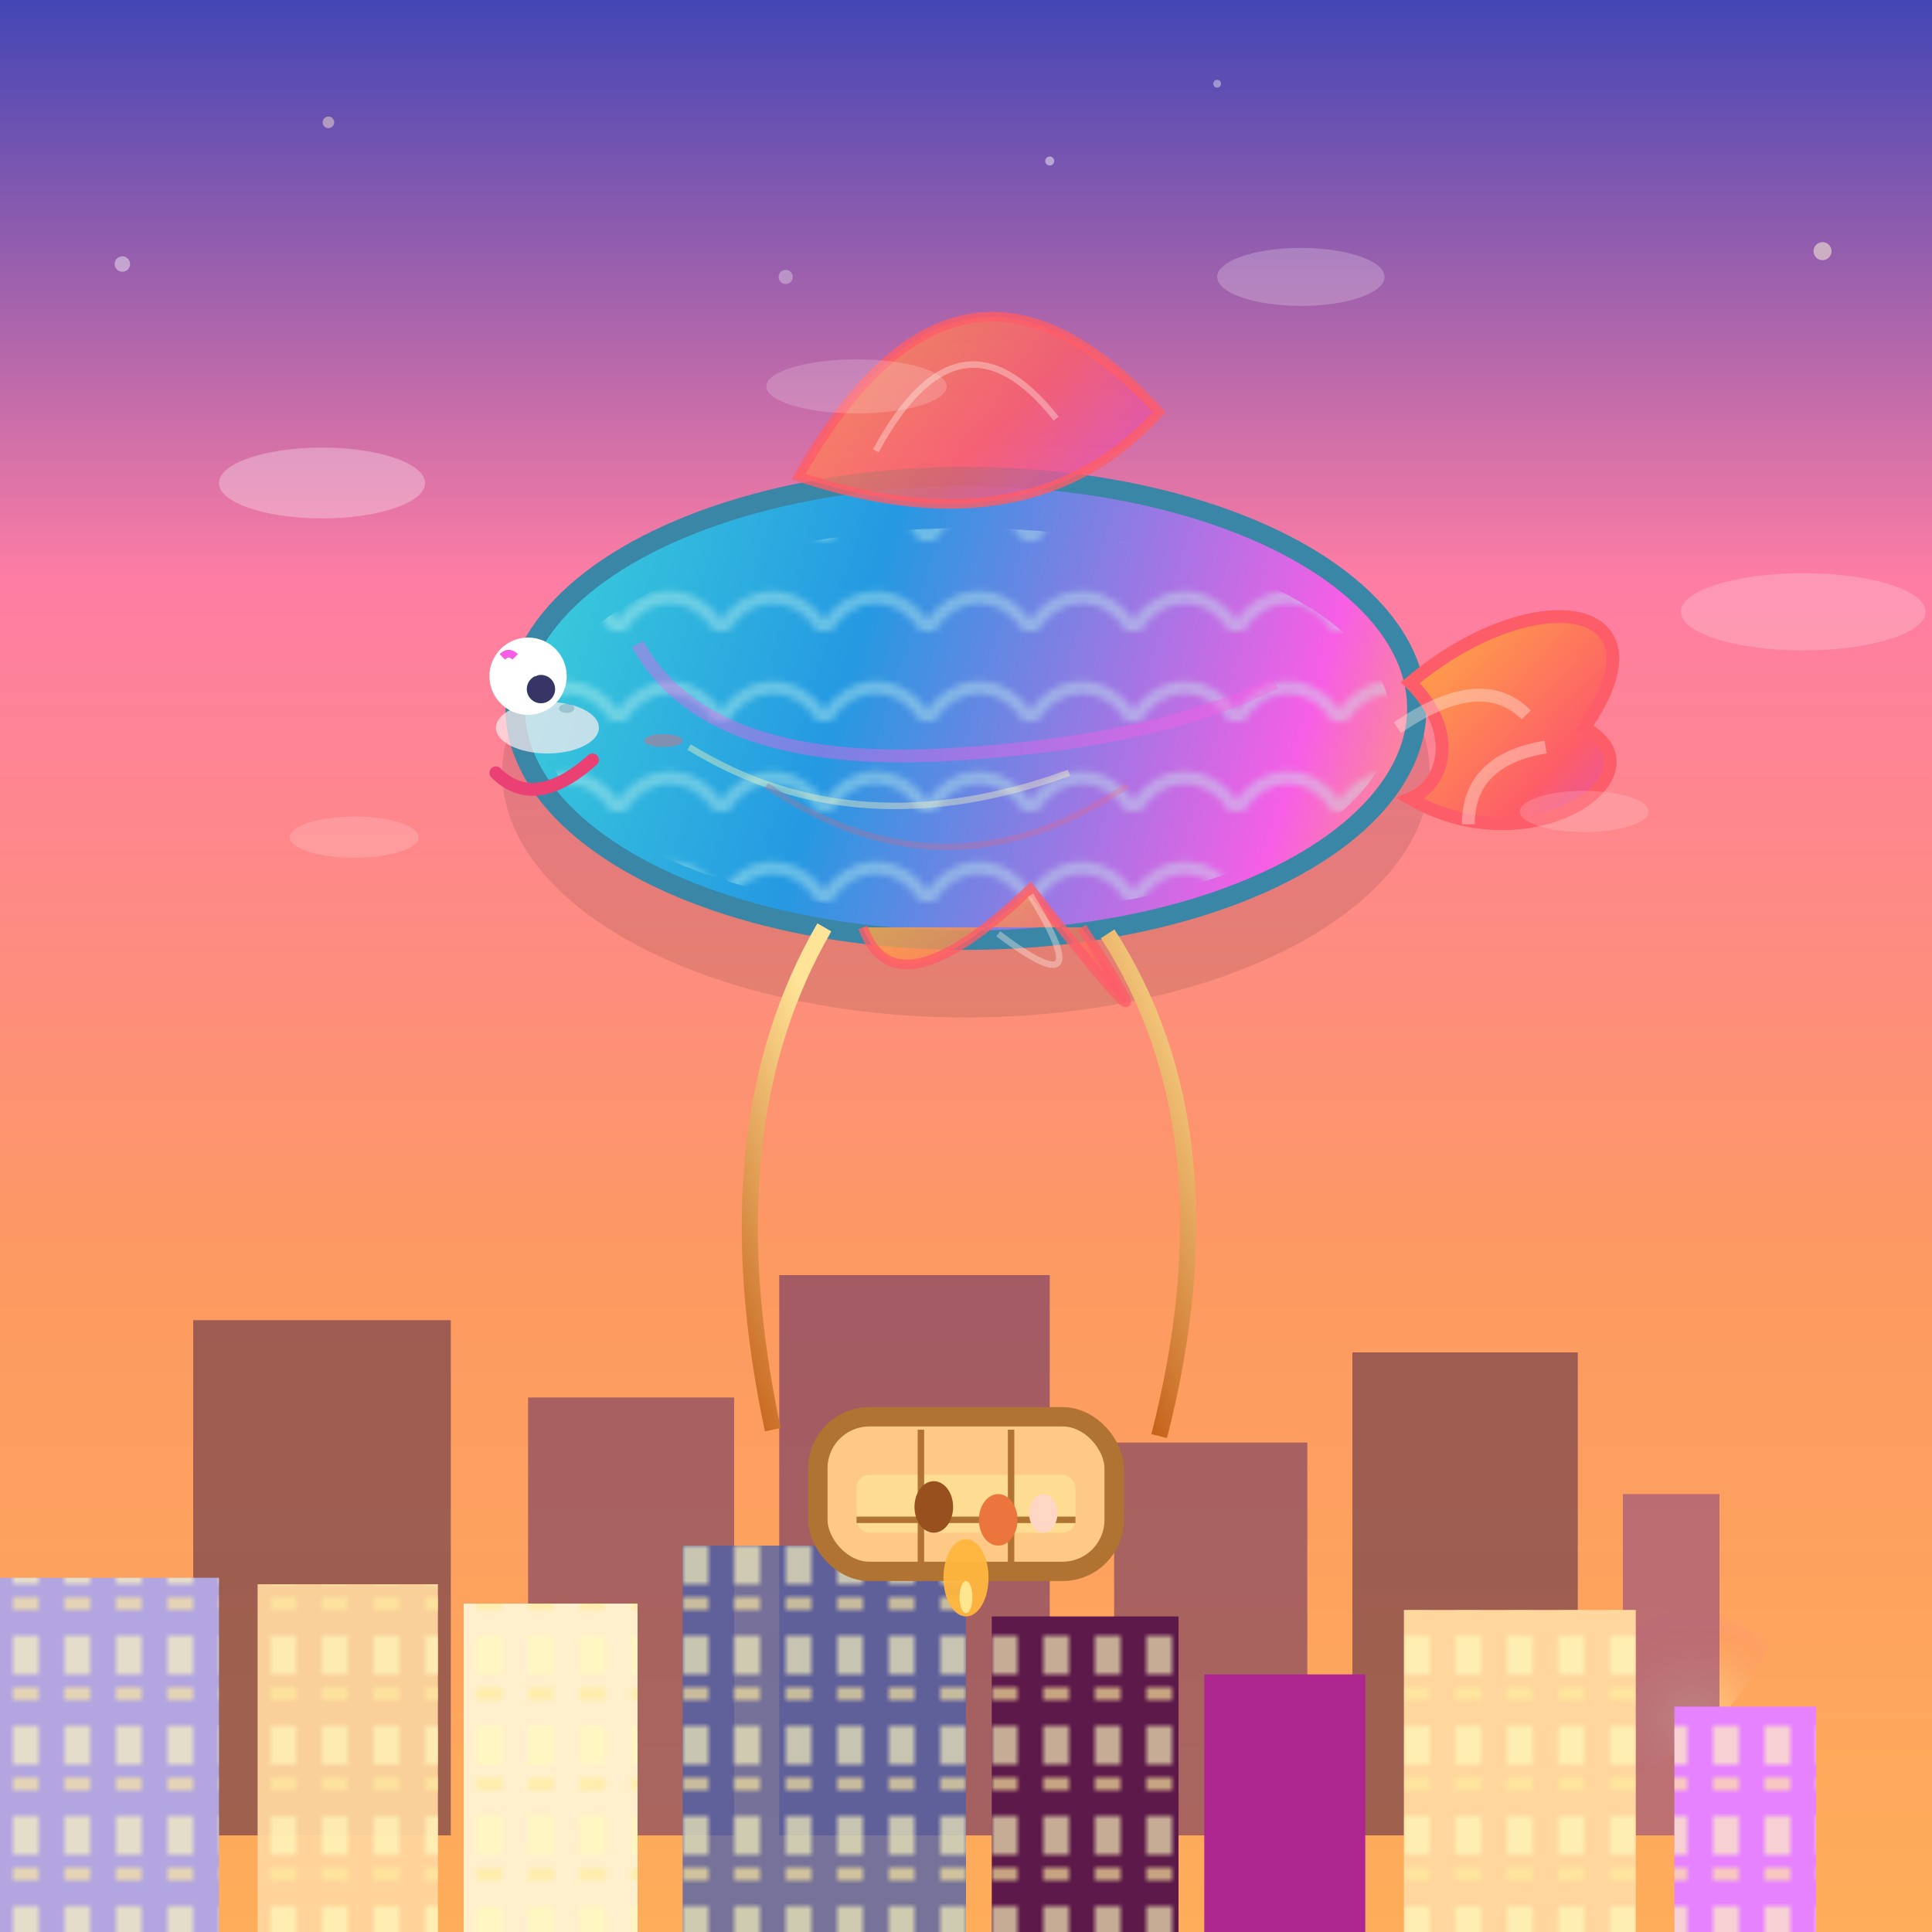 <svg viewBox="0 0 300 300" xmlns="http://www.w3.org/2000/svg">
  <defs>
    <!-- Sunset sky gradient -->
    <linearGradient id="sunsetSky" x1="0" y1="300" x2="0" y2="0" gradientUnits="userSpaceOnUse">
      <stop offset="0%" stop-color="#fead5a"/>
      <stop offset="35%" stop-color="#fd9962"/>
      <stop offset="70%" stop-color="#fe7da4"/>
      <stop offset="100%" stop-color="#4346b5"/>
    </linearGradient>
    <!-- Body of fish gradient -->
    <linearGradient id="fishBody" x1="65" y1="80" x2="235" y2="130" gradientUnits="userSpaceOnUse">
      <stop offset="0%" stop-color="#42e1d8"/>
      <stop offset="40%" stop-color="#2599e2"/>
      <stop offset="80%" stop-color="#f75ee5"/>
      <stop offset="100%" stop-color="#ffb73e"/>
    </linearGradient>
    <!-- Fish scale pattern -->
    <pattern id="scalePattern" patternUnits="userSpaceOnUse" width="16" height="14">
      <path d="M0,14 C4,7 12,7 16,14" fill="none" stroke="#c6f4ee" stroke-width="2"/>
    </pattern>
    <!-- City window pattern -->
    <pattern id="windows" patternUnits="userSpaceOnUse" width="8" height="14">
      <rect x="2" y="2" width="4" height="6" fill="#fffbbd" opacity="0.65"/>
      <rect x="2" y="10" width="4" height="2" fill="#ffec9f" opacity="0.65"/>
    </pattern>
    <!-- Sun radial gradient -->
    <radialGradient id="sunGlow" cx="0.8" cy="0.85" r="0.22">
      <stop offset="0%" stop-color="#ffe497" stop-opacity="1"/>
      <stop offset="80%" stop-color="#fd9962" stop-opacity="0.5"/>
      <stop offset="100%" stop-color="#fe7da4" stop-opacity="0"/>
    </radialGradient>
    <!-- Fish fin gradient -->
    <linearGradient id="finGradient" x1="0" y1="0" x2="1" y2="1">
      <stop offset="0%" stop-color="#ffb73e"/>
      <stop offset="60%" stop-color="#fd5d68"/>
      <stop offset="100%" stop-color="#d04de5"/>
    </linearGradient>
    <!-- Balloon strings -->
    <linearGradient id="stringGradient" x1="0" y1="1" x2="0.6" y2="0" gradientUnits="objectBoundingBox">
      <stop offset="0%" stop-color="#bb4904"/>
      <stop offset="100%" stop-color="#ffe497"/>
    </linearGradient>
  </defs>

  <!-- Sunset sky -->
  <rect x="0" y="0" width="300" height="300" fill="url(#sunsetSky)"/>

  <!-- Sun with glow effect -->
  <circle cx="240" cy="240" r="38" fill="url(#sunGlow)" opacity="0.75"/>

  <!-- City skyline: buildings silhouettes -->
  <g>
    <!-- Back row buildings (darker) -->
    <g opacity="0.59">
      <rect x="30"  y="205" width="40" height="80"  fill="#5d2f45"/>
      <rect x="82"  y="217" width="32" height="68"  fill="#6e3660"/>
      <rect x="121" y="198" width="42" height="87"  fill="#673063"/>
      <rect x="173" y="224" width="30" height="61"  fill="#6e3660"/>
      <rect x="210" y="210" width="35" height="75"  fill="#5d2f45"/>
      <rect x="252" y="232" width="15" height="53" fill="#8e487e"/>
    </g>
    <!-- Foreground buildings (lighter, patterned windows) -->
    <g>
      <rect x="0"  y="245" width="34" height="55" fill="#b2a5e0"/>
      <rect x="40" y="246" width="28" height="54" fill="#ffd69e" fill-opacity="0.94"/>
      <rect x="72" y="249" width="27" height="51" fill="#ffefcc"/>
      <rect x="106" y="240" width="44" height="60" fill="#485fad" fill-opacity="0.75"/>
      <rect x="154" y="251" width="29" height="49" fill="#5c194a"/>
      <rect x="187" y="260" width="25" height="40" fill="#ae2690"/>
      <rect x="218" y="250" width="36" height="50" fill="#ffd69e"/>
      <rect x="260" y="265" width="22" height="35" fill="#e782ff"/>
      <!-- Windows: only for foreground buildings -->
      <rect x="0"  y="245" width="34" height="55" fill="url(#windows)"/>
      <rect x="40" y="246" width="28" height="54" fill="url(#windows)"/>
      <rect x="72" y="249" width="27" height="51" fill="url(#windows)"/>
      <rect x="106" y="240" width="44" height="60" fill="url(#windows)"/>
      <rect x="154" y="251" width="29" height="49" fill="url(#windows)"/>
      <rect x="218" y="250" width="36" height="50" fill="url(#windows)"/>
      <rect x="260" y="265" width="22" height="35" fill="url(#windows)"/>
    </g>
  </g>

  <!-- Fish hot air balloon main body shadow -->
  <ellipse cx="150" cy="120" rx="72" ry="38" fill="#000" opacity="0.10"/>

  <!-- Fish hot air balloon main body -->
  <ellipse cx="150" cy="110" rx="70" ry="36" fill="url(#fishBody)" stroke="#3986a6" stroke-width="3"/>
  <!-- Fish scales overlay -->
  <ellipse cx="150" cy="112" rx="66" ry="30" fill="url(#scalePattern)" opacity="0.4"/>
  
  <!-- Fish tail fin -->
  <g>
    <path d="M219,106
      C238,90 260,93 246,113
      C259,120 238,135 219,124
      C224,122 227,114 219,106
      Z"
      fill="url(#finGradient)" stroke="#fd5d68" stroke-width="2"/>
    <path d="M217,113 Q230,104 237,111" fill="none" stroke="#fff1e9" stroke-width="2" opacity="0.37"/>
    <path d="M240,116 Q228,118 228,128" fill="none" stroke="#fff1e9" stroke-width="2" opacity="0.37"/>
  </g>
  
  <!-- Fish top fin -->
  <path d="M124,74 Q149,30 180,64 Q160,86 124,74 Z" fill="url(#finGradient)" opacity="0.80" stroke="#fd5d68" stroke-width="1.5"/>
  <path d="M136,70 Q149,46 164,65" fill="none" stroke="#fff1e9" stroke-width="1" opacity="0.37"/>

  <!-- Fish bottom fin -->
  <path d="M168,144 Q185,170 160,138 Q139,158 134,144" fill="url(#finGradient)" opacity="0.8" stroke="#fd5d68" stroke-width="1.5"/>
  <path d="M160,139 Q171,157 155,145" fill="none" stroke="#fff1e9" stroke-width="1" opacity="0.37"/>
  
  <!-- Fish face: mouth and eye -->
  <g>
    <!-- Cheek blush -->
    <ellipse cx="85" cy="113" rx="8" ry="4" fill="#ffeef0" opacity="0.7"/>
    <!-- Eye -->
    <ellipse cx="82" cy="105" rx="6" ry="6" fill="#fff"/>
    <ellipse cx="84" cy="107" rx="2.2" ry="2.2" fill="#363565"/>
    <ellipse cx="83" cy="104" rx="1" ry="1" fill="#fff" opacity="0.9"/>
    <!-- Eyelash -->
    <path d="M78,102 Q79,101 80,102" stroke="#f75ee5" stroke-width="1.2" fill="none"/>
    <!-- Smile/mouth -->
    <path d="M77,120 Q83,126 92,118" stroke="#ea4074" stroke-width="2" fill="none" stroke-linecap="round"/>
    <!-- Nostril -->
    <ellipse cx="88" cy="110" rx="1.2" ry="0.7" fill="#00516d" opacity="0.20"/>
  </g>
  
  <!-- Lateral lines and gills (decorative) -->
  <g opacity="0.40">
    <path d="M99,100 Q110,120 150,117 Q180,115 198,106" stroke="#f75ee5" stroke-width="2" fill="none"/>
    <path d="M107,116 Q133,132 166,120" stroke="#fffbbd" stroke-width="1" fill="none"/>
    <path d="M119,122 Q147,141 175,122" stroke="#fd5d68" stroke-width="1" fill="none" opacity="0.59"/>
    <ellipse cx="103" cy="115" rx="3" ry="1" fill="#fd5d68" />
  </g>
  
  <!-- Suspended basket with ropes under fish (hot air balloon basket) -->
  <g>
    <!-- Strings -->
    <path d="M128,144 Q110,175 120,222" stroke="url(#stringGradient)" stroke-width="2.5" fill="none"/>
    <path d="M172,145 Q192,176 180,223" stroke="url(#stringGradient)" stroke-width="2.5" fill="none"/>
    <path d="M150,147 Q150,189 150,228" stroke="url(#stringGradient)" stroke-width="2.4" fill="none"/>
    <!-- Basket shadow -->
    <ellipse cx="150" cy="238" rx="24" ry="6" fill="#875c1c" opacity="0.32"/>
    <!-- Basket -->
    <rect x="127" y="220" width="46" height="24" rx="8" fill="#fdc984" stroke="#b07331" stroke-width="3"/>
    <rect x="133" y="229" width="34" height="9" rx="2" fill="#ffe497" opacity="0.75"/>
    <!-- Basket lines -->
    <path d="M143,222 v22" stroke="#b07331" stroke-width="1"/>
    <path d="M157,222 v22" stroke="#b07331" stroke-width="1"/>
    <path d="M133,236 h34" stroke="#b07331" stroke-width="1"/>
    <!-- Passengers as silhouettes -->
    <ellipse cx="145" cy="234" rx="3" ry="4" fill="#99501f"/>
    <ellipse cx="155" cy="236" rx="3" ry="4" fill="#eb753c"/>
    <ellipse cx="162" cy="235" rx="2.2" ry="3" fill="#ffd7c4"/>
    <!-- Decorative fire/spark at bottom -->
    <ellipse cx="150" cy="245" rx="3.5" ry="6" fill="#ffb73e" opacity="0.95"/>
    <ellipse cx="150" cy="248" rx="1" ry="2.5" fill="#fff7a8" opacity="0.75"/>
  </g>

  <!-- Atmosphere: a few clouds -->
  <g>
    <ellipse cx="50" cy="75" rx="16" ry="5.5" fill="#fff" opacity="0.29"/>
    <ellipse cx="202" cy="43" rx="13" ry="4.5" fill="#fff" opacity="0.22"/>
    <ellipse cx="280" cy="95" rx="19" ry="6" fill="#fff" opacity="0.2"/>
    <ellipse cx="55" cy="130" rx="10" ry="3.2" fill="#fff" opacity="0.16"/>
    <ellipse cx="133" cy="60" rx="14" ry="4.2" fill="#fff" opacity="0.18"/>
    <ellipse cx="246" cy="126" rx="10" ry="3.2" fill="#fff" opacity="0.16"/>
  </g>
  
  <!-- Decorative sparkles and "stars" in the upper sky -->
  <g>
    <circle cx="19" cy="41" r="1.2" fill="#fff" opacity="0.43"/>
    <circle cx="189" cy="13" r="0.6" fill="#fffcf8" opacity="0.41"/>
    <circle cx="51" cy="19" r="0.9" fill="#ffefcc" opacity="0.47"/>
    <circle cx="283" cy="39" r="1.4" fill="#fff8d6" opacity="0.53"/>
    <circle cx="163" cy="25" r="0.7" fill="#fff" opacity="0.47"/>
    <circle cx="122" cy="43" r="1.1" fill="#fff" opacity="0.32"/>
  </g>
</svg>